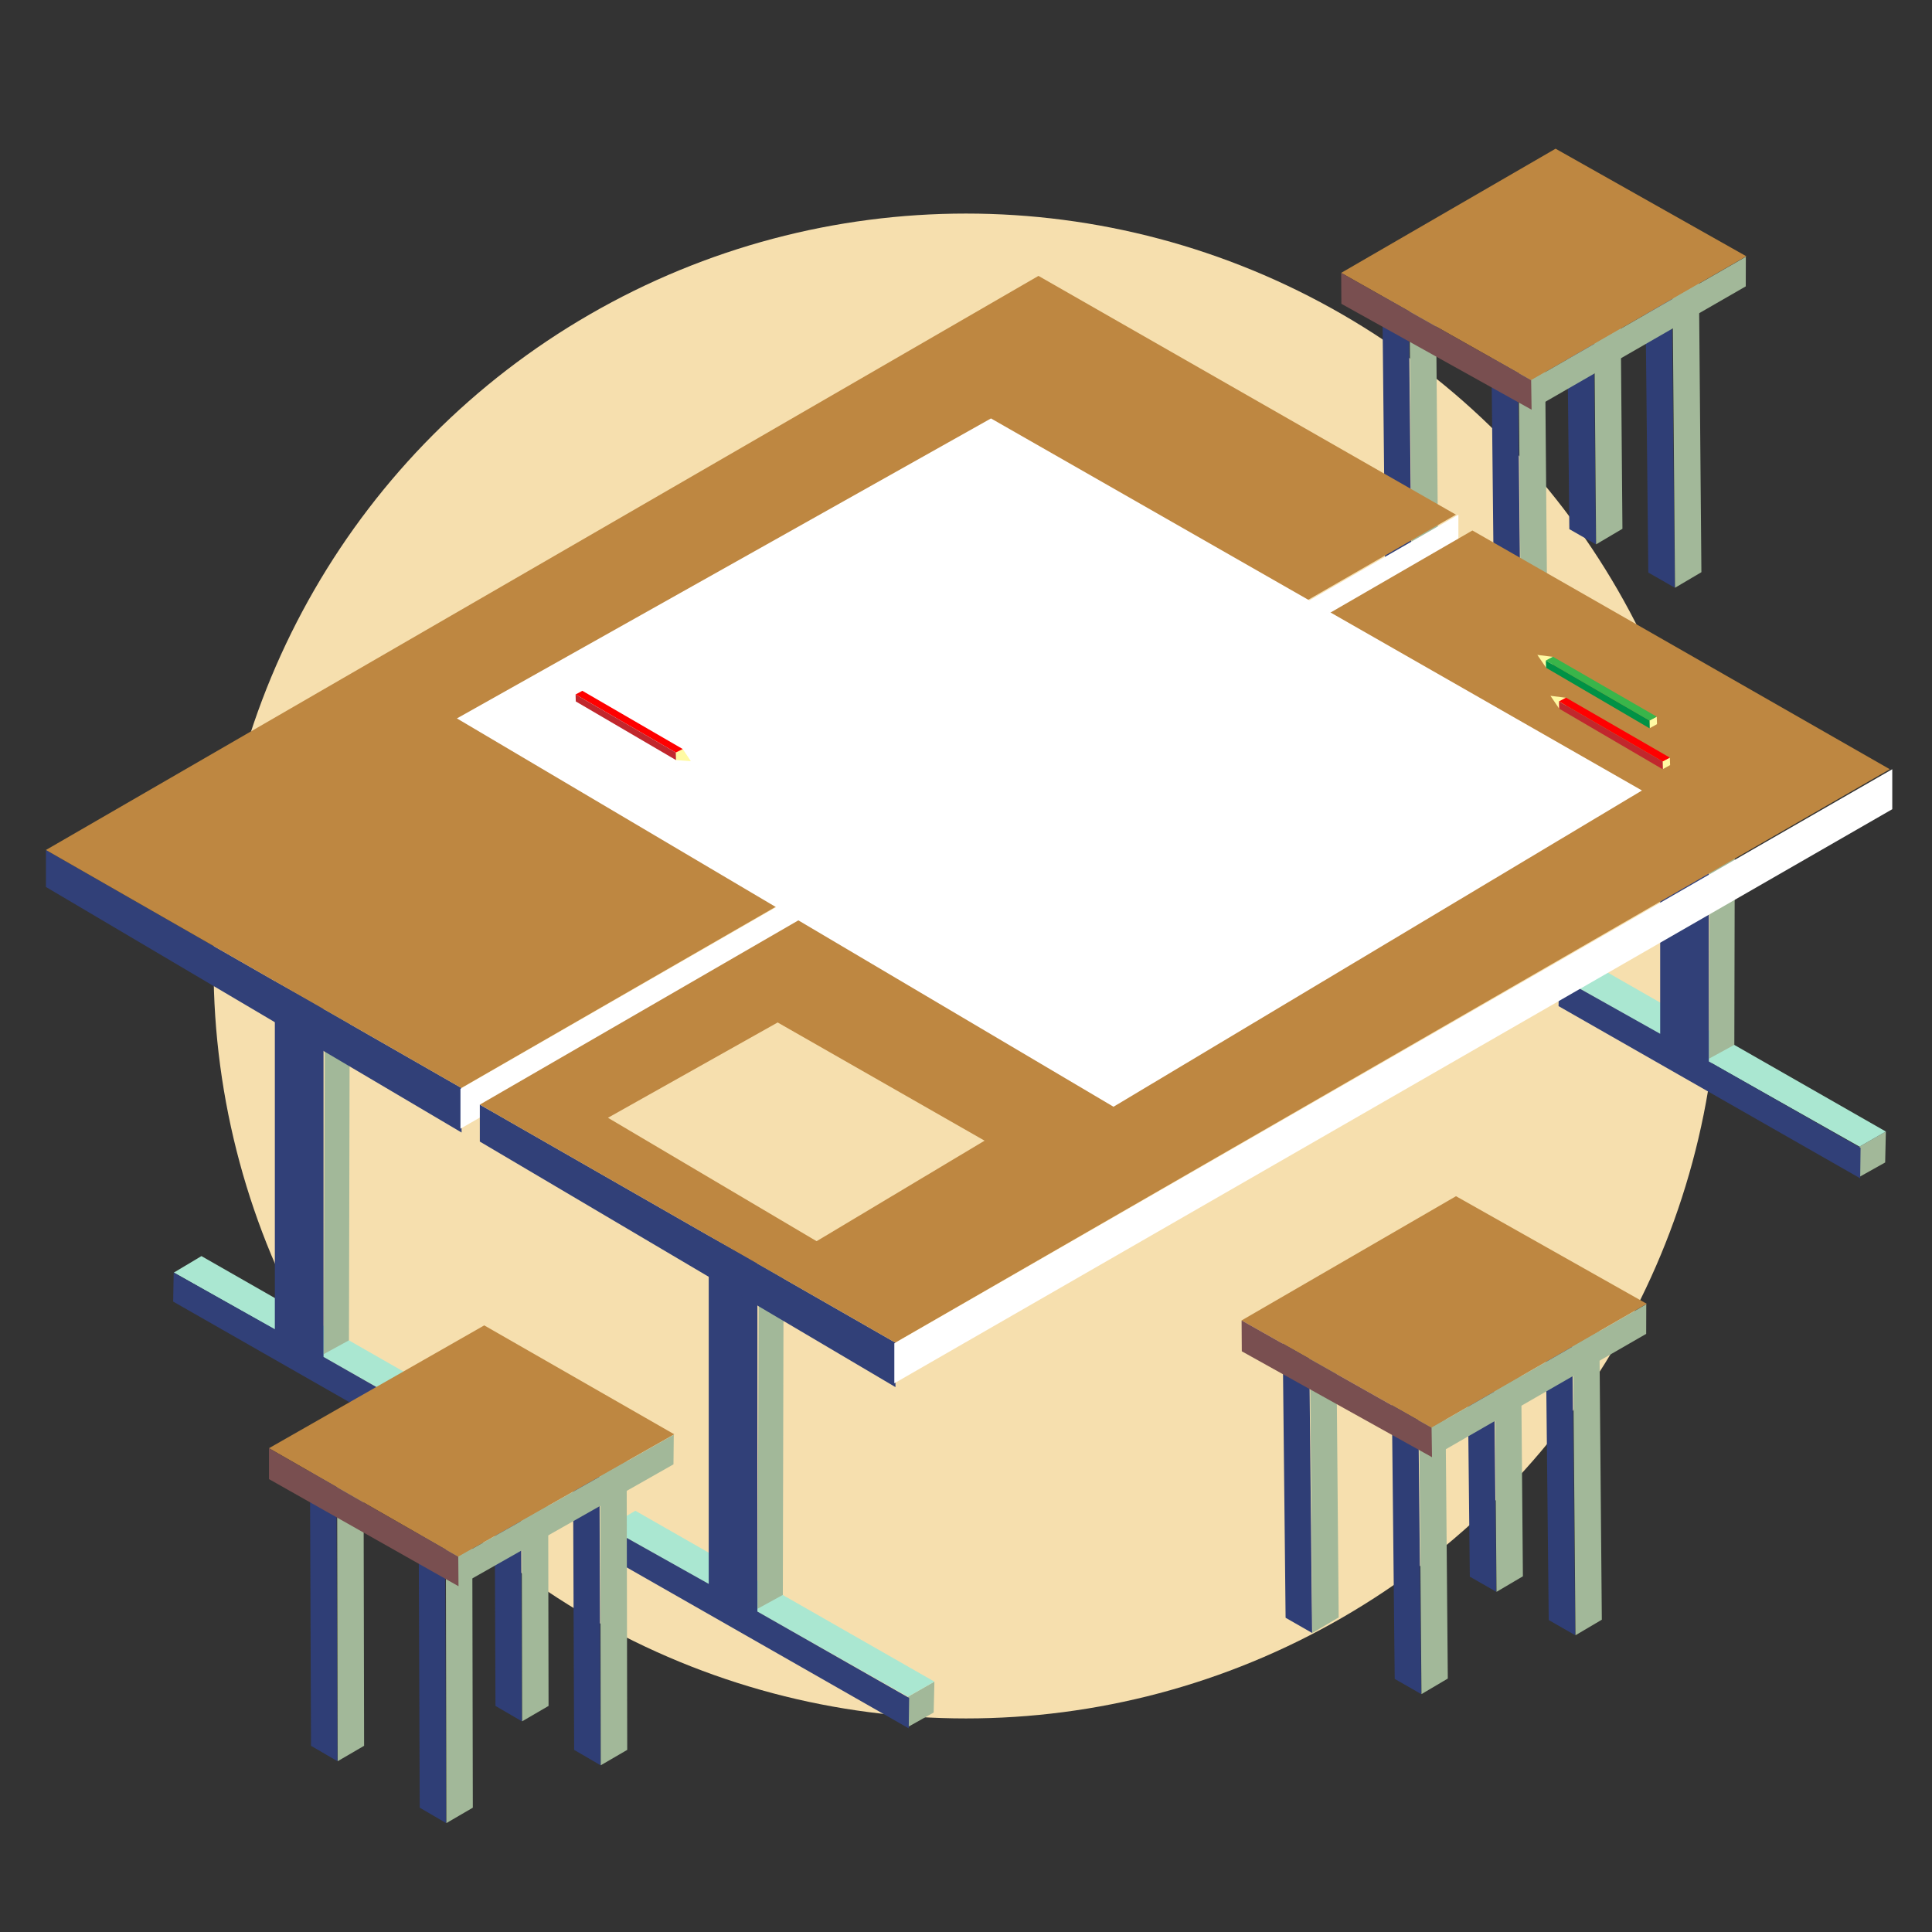 <svg xmlns="http://www.w3.org/2000/svg" viewBox="0 0 389 389"><rect x="0" y="0" width="389" height="389" fill="#333333" stroke="none"/><defs><style>.cls-1,.cls-9{fill:#f6dfae;}.cls-2{fill:#2f3e76;}.cls-3{fill:#a2b899;}.cls-4{fill:#be8741;}.cls-5{fill:#794f50;}.cls-6{fill:#aae7d1;}.cls-7{fill:#314078;}.cls-10,.cls-8{fill:#fff;}.cls-10,.cls-9{fill-rule:evenodd;}.cls-11{fill:#fffaa3;}.cls-12{fill:red;}.cls-13{fill:#c1272d;}.cls-14{fill:#39b54a;}.cls-15{fill:#009245;}</style></defs><g id="Ebene_24" data-name="Ebene 24"><circle class="cls-1" cx="194.5" cy="194.5" r="151.5"/></g><g id="sitz"><polygon class="cls-2" points="278.26 53.96 278.89 114.82 284.24 117.88 283.6 56.96 278.26 53.96"/><polygon class="cls-3" points="289.07 54.13 289.58 114.75 284.28 117.88 283.76 57.19 289.07 54.13"/><polygon class="cls-2" points="331.24 54.43 331.88 115.28 337.22 118.34 336.58 57.43 331.24 54.43"/><polygon class="cls-3" points="342.05 54.59 342.57 115.21 337.26 118.34 336.75 57.66 342.05 54.59"/><polygon class="cls-2" points="315.35 45.69 315.98 106.54 321.33 109.6 320.69 48.68 315.35 45.69"/><polygon class="cls-3" points="326.16 45.85 326.67 106.47 321.37 109.6 320.85 48.91 326.16 45.85"/><polygon class="cls-2" points="300.23 66.28 300.87 127.13 306.21 130.19 305.57 69.28 300.23 66.28"/><polygon class="cls-3" points="311.04 66.44 311.56 127.06 306.25 130.19 305.74 69.51 311.04 66.44"/><polygon class="cls-4" points="351.62 51.6 313.21 29.94 270.04 54.94 308.29 76.55 351.62 51.6"/><polygon class="cls-3" points="351.52 51.7 308.29 76.55 308.38 82.49 351.5 57.66 351.52 51.7"/><polygon class="cls-5" points="308.29 76.55 308.38 82.49 270.08 61.17 270.04 54.94 308.29 76.55"/></g><g id="GRUPPE"><polygon class="cls-3" points="100.78 287.32 95.46 290.36 95.38 296.5 100.63 293.55 100.78 287.32"/><polyline class="cls-6" points="40.56 252.91 100.78 287.32 95.46 290.36 35 256.23 40.56 252.91"/><polyline class="cls-3" points="70.26 269.87 65.17 272.65 65.42 203.39 70.42 200.83"/><polygon class="cls-7" points="55.34 197.61 55.34 267.64 34.97 256.21 34.87 262.07 95.6 296.74 95.68 290.6 65.14 273.21 65.14 202.99 55.34 197.61"/><polyline class="cls-7" points="92.9 219.06 92.94 228.03 9.25 178.59 9.25 171.14"/><polygon class="cls-3" points="292.35 176.57 287.03 179.61 286.95 185.74 292.2 182.79 292.35 176.57"/><polyline class="cls-6" points="232.14 142.16 292.35 176.57 287.03 179.61 226.58 145.47 232.14 142.16"/><polyline class="cls-3" points="261.83 159.11 256.74 161.9 257 92.64 261.99 90.08"/><polygon class="cls-7" points="246.91 86.86 246.91 156.89 226.54 145.46 226.45 151.32 287.18 185.98 287.26 179.85 256.71 162.46 256.71 92.24 246.91 86.86"/><polygon class="cls-4" points="293.14 103.62 209.09 55.55 9.25 171.14 92.9 219.06 293.14 103.62"/><polygon class="cls-8" points="92.71 227.26 92.71 219.22 293.64 103.62 293.64 111.66 92.71 227.26"/><polygon class="cls-3" points="188.14 338.59 182.82 341.63 182.74 347.76 187.99 344.81 188.14 338.59"/><polyline class="cls-6" points="127.92 304.18 188.14 338.59 182.82 341.63 122.36 307.49 127.92 304.18"/><polyline class="cls-3" points="157.62 321.13 152.53 323.92 152.79 254.66 157.78 252.09"/><polygon class="cls-7" points="142.7 248.88 142.7 318.91 122.33 307.48 122.24 313.34 182.97 348 183.05 341.87 152.5 324.48 152.5 254.26 142.7 248.88"/><polyline class="cls-7" points="180.27 270.33 180.3 279.29 96.61 229.85 96.61 222.41"/><polygon class="cls-3" points="379.71 227.83 374.4 230.87 374.32 237 379.57 234.06 379.71 227.83"/><polyline class="cls-6" points="319.5 193.42 379.71 227.83 374.4 230.87 313.94 196.74 319.5 193.42"/><polyline class="cls-3" points="349.2 210.38 344.1 213.16 344.36 143.9 349.36 141.34"/><polygon class="cls-7" points="334.27 138.12 334.27 208.15 313.91 196.72 313.81 202.58 374.54 237.25 374.62 231.11 344.07 213.72 344.07 143.5 334.27 138.12"/><polygon class="cls-4" points="380.5 154.88 296.46 106.81 96.61 222.41 180.27 270.33 380.5 154.88"/><polygon class="cls-8" points="180.07 278.52 180.07 270.48 381 154.88 381 162.93 180.07 278.52"/><polygon class="cls-9" points="122.41 225.06 156.58 205.87 198.24 229.67 164.42 249.91 122.41 225.06"/><polygon class="cls-10" points="92 144.65 199.53 84.25 330.6 159.16 224.2 222.84 92 144.65"/><polygon class="cls-11" points="336.21 152.54 336.27 154.05 334.78 154.87 334.74 153.3 336.21 152.54"/><polygon class="cls-11" points="315.3 140.49 312.18 140.1 313.94 142.69 315.32 141.94 315.3 140.49"/><polygon class="cls-12" points="315.3 140.47 336.21 152.54 334.76 153.32 313.89 141.23 315.3 140.47"/><polygon class="cls-13" points="313.89 141.24 313.93 142.69 334.8 154.9 334.76 153.33 313.89 141.24"/><polygon class="cls-11" points="333.58 144.3 333.63 145.81 332.14 146.63 332.11 145.06 333.58 144.3"/><polygon class="cls-11" points="312.66 132.25 309.54 131.86 311.31 134.45 312.69 133.7 312.66 132.25"/><polygon class="cls-14" points="312.67 132.23 333.58 144.3 332.13 145.08 311.25 132.99 312.67 132.23"/><polygon class="cls-15" points="311.25 133 311.29 134.45 332.16 146.66 332.12 145.09 311.25 133"/><polygon class="cls-11" points="137.47 150.82 139.1 153.26 136.07 153.04 136.03 151.52 137.47 150.82"/><polygon class="cls-12" points="117.25 139.09 137.47 150.82 136.07 151.52 115.89 139.83 117.25 139.09"/><polygon class="cls-13" points="115.89 139.83 115.93 141.23 136.11 153.04 136.07 151.52 115.89 139.83"/></g><g id="Ebene_25" data-name="Ebene 25"><polygon class="cls-2" points="62.39 290.66 62.62 351.51 67.94 354.61 67.71 293.69 62.39 290.66"/><polygon class="cls-3" points="73.19 290.89 73.31 351.51 67.99 354.61 67.87 293.93 73.19 290.89"/><polygon class="cls-2" points="115.36 291.48 115.6 352.33 120.92 355.43 120.69 294.51 115.36 291.48"/><polygon class="cls-3" points="126.17 291.71 126.29 352.33 120.96 355.43 120.85 294.74 126.17 291.71"/><polygon class="cls-2" points="99.53 282.63 99.76 343.48 105.08 346.58 104.85 285.66 99.53 282.63"/><polygon class="cls-3" points="110.34 282.86 110.45 343.48 105.13 346.58 105.01 285.89 110.34 282.86"/><polygon class="cls-2" points="84.28 303.12 84.51 363.97 89.83 367.07 89.6 306.15 84.28 303.12"/><polygon class="cls-3" points="95.08 303.35 95.2 363.97 89.88 367.07 89.76 306.38 95.08 303.35"/><polygon class="cls-4" points="135.76 288.79 97.5 266.86 54.16 291.59 92.27 313.44 135.76 288.79"/><polygon class="cls-3" points="135.66 288.88 92.27 313.44 92.32 319.38 135.6 294.84 135.66 288.88"/><polygon class="cls-5" points="92.27 313.44 92.32 319.38 54.16 297.81 54.16 291.59 92.27 313.44"/><polygon class="cls-2" points="258.21 264.88 258.85 325.73 264.19 328.79 263.56 267.87 258.21 264.88"/><polygon class="cls-3" points="269.02 265.04 269.54 325.66 264.24 328.79 263.72 268.11 269.02 265.04"/><polygon class="cls-2" points="311.19 265.34 311.83 326.19 317.17 329.25 316.54 268.34 311.19 265.34"/><polygon class="cls-3" points="322 265.5 322.52 326.12 317.22 329.25 316.7 268.57 322 265.5"/><polygon class="cls-2" points="295.3 256.6 295.94 317.45 301.28 320.51 300.64 259.6 295.3 256.6"/><polygon class="cls-3" points="306.11 256.76 306.63 317.38 301.32 320.51 300.81 259.83 306.11 256.76"/><polygon class="cls-2" points="280.19 277.19 280.82 338.04 286.16 341.1 285.53 280.19 280.19 277.19"/><polygon class="cls-3" points="290.99 277.35 291.51 337.97 286.21 341.1 285.69 280.42 290.99 277.35"/><polygon class="cls-4" points="331.58 262.52 293.16 240.85 249.99 265.86 288.24 287.46 331.58 262.52"/><polygon class="cls-3" points="331.47 262.61 288.24 287.46 288.33 293.4 331.45 268.57 331.47 262.61"/><polygon class="cls-5" points="288.24 287.46 288.33 293.4 250.03 272.08 249.99 265.86 288.24 287.46"/></g></svg>